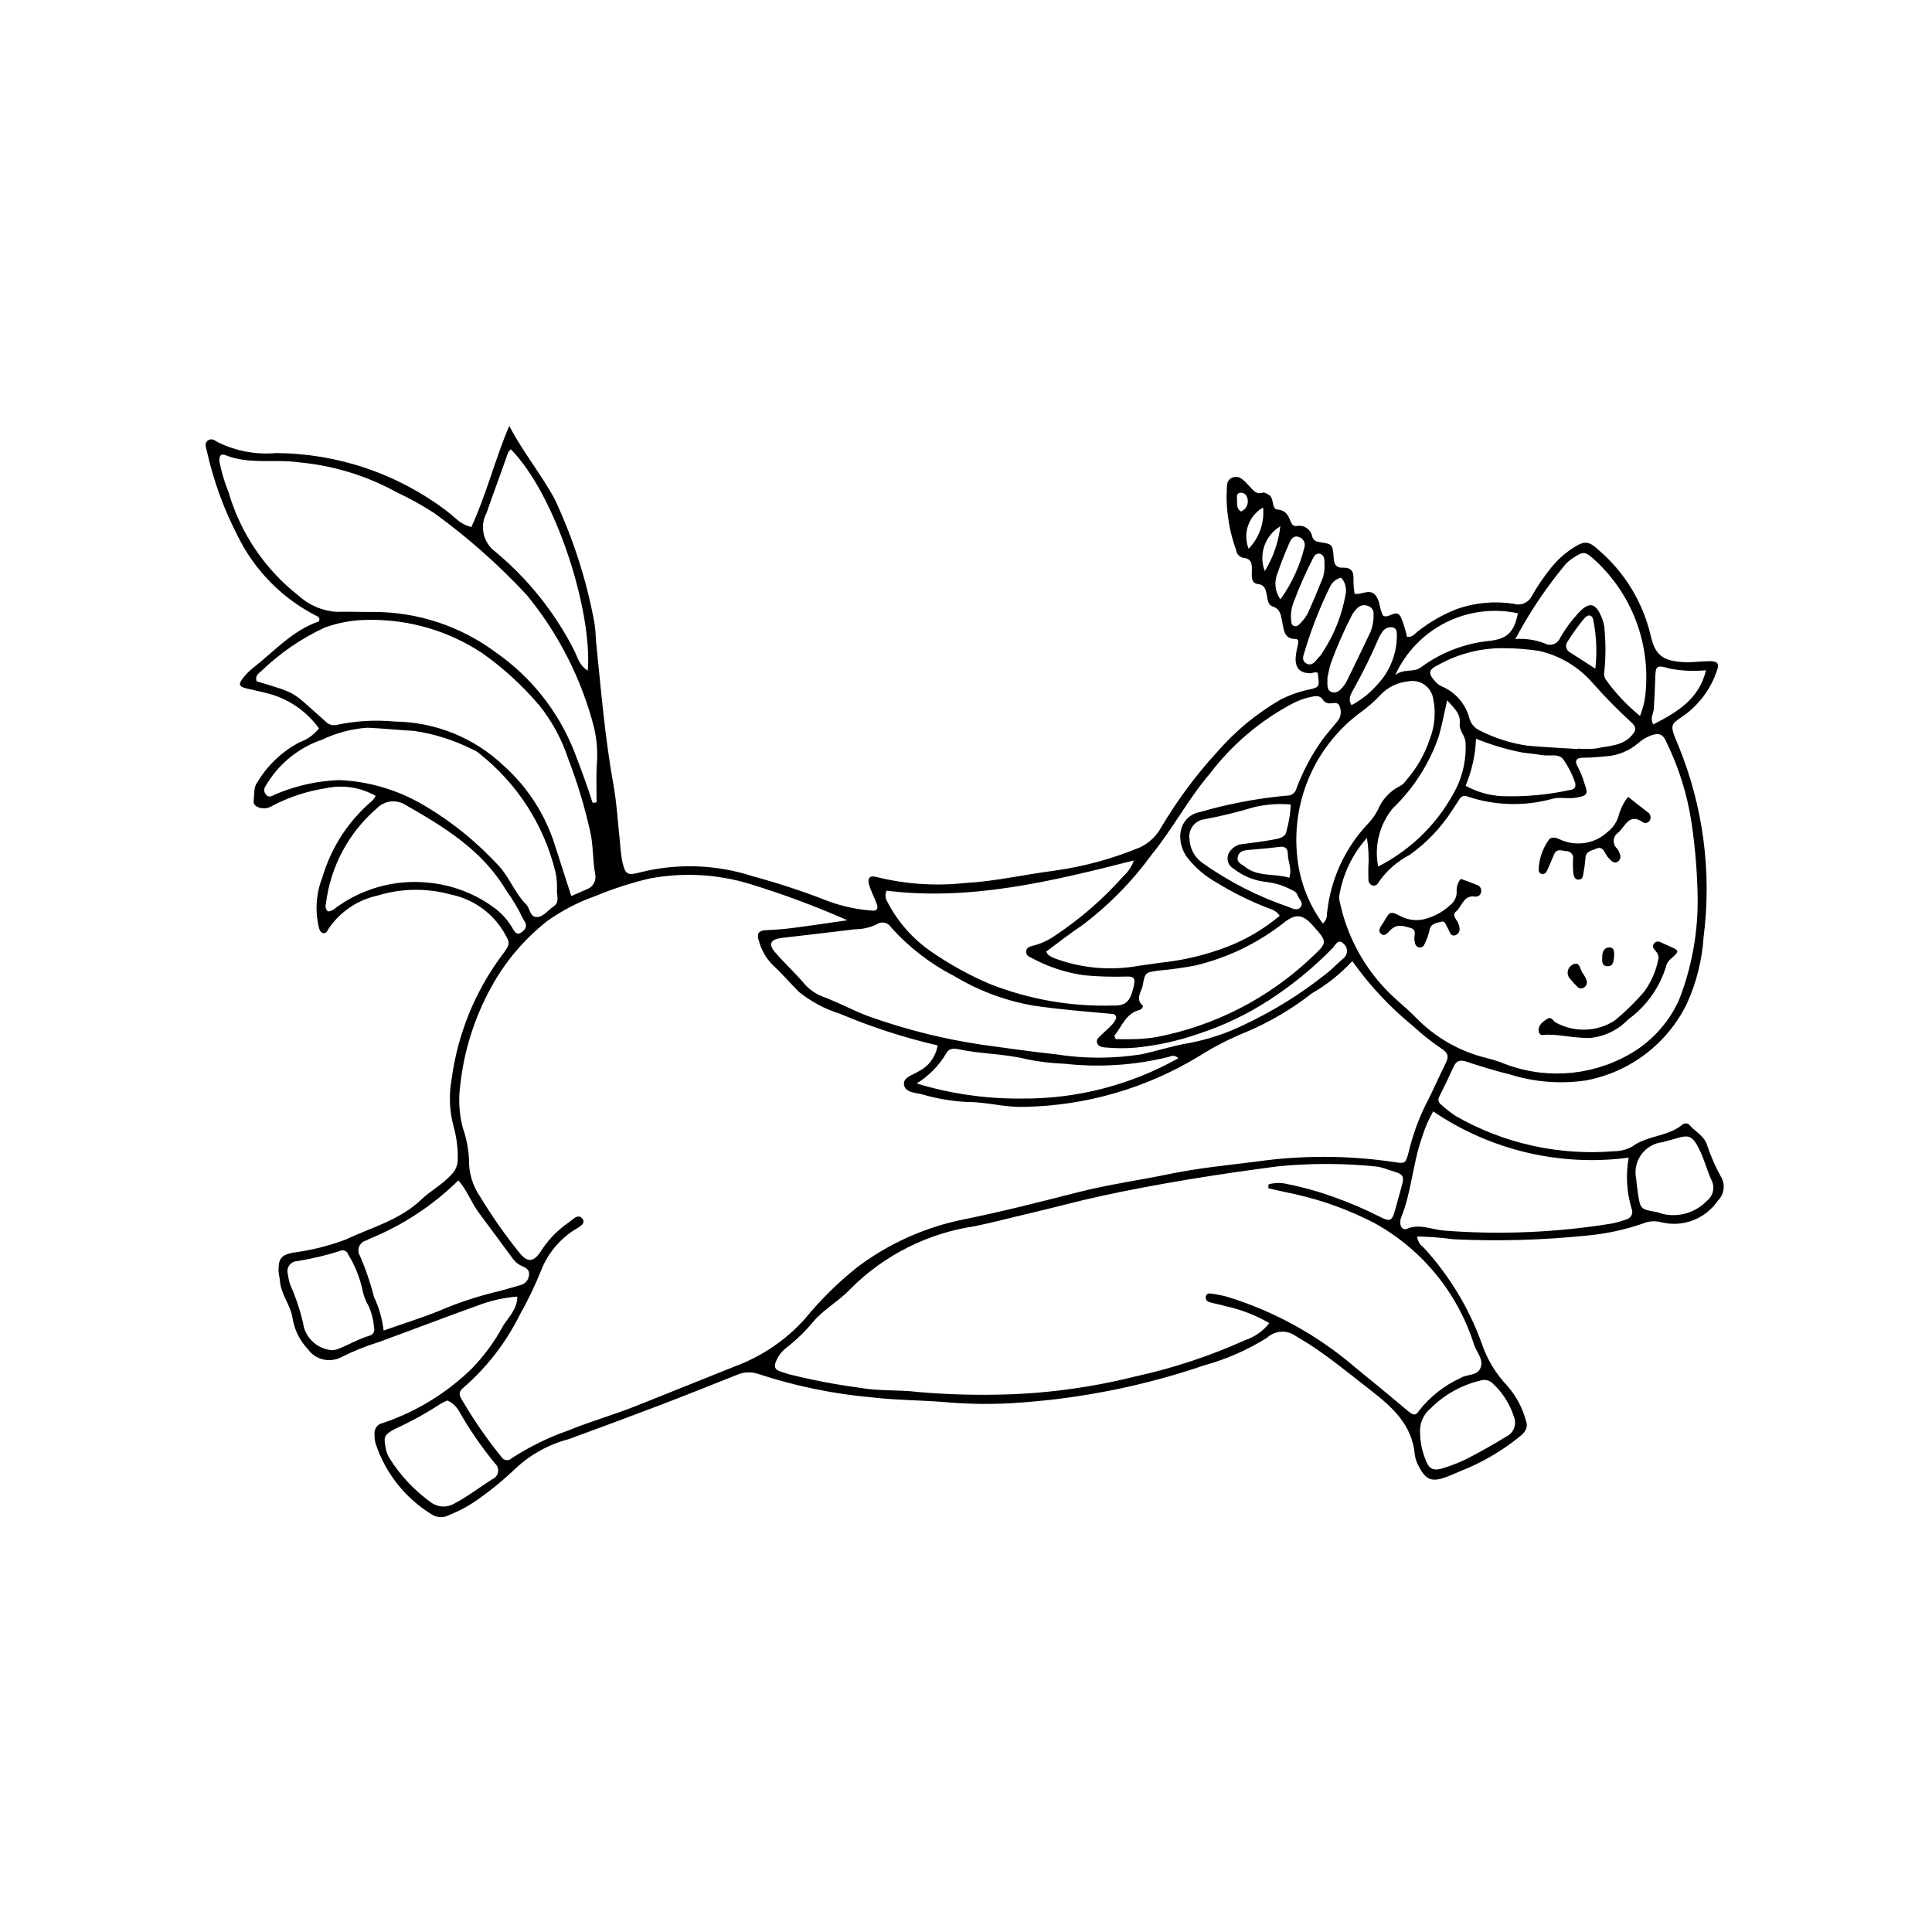 <?xml version="1.0" encoding="UTF-8"?>
<!-- Uploaded to: ICON Repo, www.iconrepo.com, Generator: ICON Repo Mixer Tools -->
<svg fill="#000000" width="800px" height="800px" version="1.1" viewBox="144 144 512 512" xmlns="http://www.w3.org/2000/svg">
 <g>
  <path d="m519.55 471.67c0.113 1.145 0.711 2.188 1.648 2.859 6.766 7.336 12.008 15.945 15.422 25.324 1.426 4.324 3.809 8.273 6.969 11.559 2.266 2.641 3.91 5.762 4.812 9.125 0.719 1.887-0.449 3.258-1.805 4.281l0.004-0.004c-4.106 3.316-8.633 6.062-13.469 8.168-1.922 0.762-3.789 1.66-5.723 2.391-3.891 1.465-5.523 0.898-7.422-2.773-0.543-0.969-0.898-2.031-1.051-3.129-0.715-7.941-6-12.629-11.781-17.102-5.348-4.137-10.539-8.477-16.23-12.156-1.16-0.75-2.379-1.418-3.547-2.156-2.309-1.684-5.488-1.492-7.582 0.449-5.172 3.238-10.789 5.707-16.672 7.328-15.605 5.32-31.828 8.625-48.273 9.836-6.918 0.547-13.871 0.508-20.785-0.129-6.359-0.496-12.738-0.48-19.09-1.23-10.191-0.914-20.246-2.988-29.969-6.184-1.852-0.652-3.883-0.574-5.68 0.215-6.945 2.766-13.883 5.539-20.867 8.203-7.891 3.012-15.812 5.934-23.738 8.84-5.254 1.383-10.086 4.039-14.066 7.738-3.18 3.055-6.59 5.856-10.207 8.379-2.266 1.602-4.719 2.922-7.301 3.938-1.48 0.871-3.328 0.82-4.766-0.125-7.039-4.316-12.309-10.996-14.867-18.848-0.203-0.801-0.293-1.629-0.266-2.457-0.117-1.41 0.867-2.68 2.262-2.914 8.812-2.981 16.848-7.898 23.508-14.395 3.281-3.387 6.082-7.211 8.324-11.359 1.402-2.305 3.691-4.246 3.758-7.738-3.531 0.277-7.004 1.051-10.316 2.305-8.848 3.176-17.629 6.543-26.457 9.773-3.434 1.059-6.777 2.406-9.984 4.027-3.043 1.531-6.75 0.621-8.738-2.141-2.191-2.312-3.625-5.242-4.106-8.391-0.531-3.352-3.059-6.188-3.32-9.746-0.07-0.957-0.379-1.91-0.371-2.863 0.016-3.016 0.754-3.961 3.699-4.582h-0.004c4.809-0.609 9.527-1.773 14.066-3.477 6.82-3.223 14.328-5.133 20.039-10.582 2.477-2.363 5.602-3.988 7.973-6.59 1.078-1.051 1.699-2.484 1.723-3.992 0.078-3.055-0.312-6.102-1.156-9.039-1.059-4.039-1.215-8.266-0.457-12.375 1.594-11.848 6.156-23.098 13.27-32.707 2.414-3.191 2.312-3.215 0.367-6.539-3.121-5-8.168-8.488-13.945-9.648-6.344-1.738-13.047-1.633-19.332 0.301-5.348 1.152-10.031 4.352-13.051 8.91-0.336 0.598-0.691 1.309-1.527 0.984-0.695-0.27-0.855-0.996-1.027-1.695v0.004c-1-4.363-0.648-8.926 1.008-13.086 2.32-7.906 6.914-14.953 13.211-20.27 0.348-0.387 0.648-0.812 0.891-1.273-3.988-2.254-8.66-2.977-13.141-2.035-4.941 0.754-9.723 2.316-14.156 4.621-1.043 0.711-2.356 0.91-3.559 0.539-0.824-0.312-1.59-0.77-1.484-1.746 0.184-1.645 0-3.688 0.898-4.836 2.676-4.555 6.57-8.273 11.242-10.734 2.039-0.715 3.832-1.992 5.176-3.684-3.172-4.406-7.738-7.617-12.961-9.105-2-0.551-4.035-0.98-6.059-1.441-2.25-0.508-2.481-1.129-0.965-2.984 0.688-0.871 1.473-1.664 2.336-2.363 5.75-4.465 10.652-10.117 17.613-12.449 0.438-1.062-0.242-1.293-0.652-1.484h0.004c-9.07-4.621-16.395-12.062-20.871-21.207-3.691-7.133-6.445-14.719-8.184-22.562-0.238-0.949-0.676-1.945 0.258-2.688 0.957-0.762 1.949 0.012 2.684 0.438h-0.004c4.746 2.336 10.043 3.336 15.312 2.883 16.34 0.055 32.219 5.418 45.246 15.281 2.078 1.496 3.758 3.746 6.637 4.289 3.981-8.656 6.266-17.914 10.027-26.797 3.574 6.918 8.418 12.727 12.016 19.371l0.004 0.004c4.898 10.41 8.438 21.406 10.531 32.719 0.238 1.504 0.371 3.023 0.402 4.547 1.316 12.812 2.356 25.652 4.637 38.359 0.93 5.168 1.207 10.457 1.785 15.688 0.098 1.66 0.305 3.312 0.617 4.949 0.801 3.25 1.293 3.602 4.633 2.715 9.867-2.481 20.23-2.129 29.906 1.016 6.82 1.844 13.535 4.062 20.109 6.644 3.641 1.32 7.441 2.144 11.297 2.449 1.766 0.238 1.871-0.707 1.367-2-0.656-1.676-1.508-3.293-1.992-5.016-0.465-1.652 0.395-2.363 1.996-1.883h-0.004c7.66 1.906 15.598 2.449 23.445 1.605 7.914-0.43 15.621-2.223 23.445-3.234 7.981-1.086 15.781-3.211 23.207-6.332 2.238-1.129 4.09-2.906 5.312-5.098 4.238-7.156 9.203-13.855 14.816-19.992 4.809-5.555 10.508-10.27 16.863-13.957 2.219-1.129 4.566-1.984 6.988-2.547 3.41-0.711 3.418-0.668 2.859-4.57-0.695-0.32-1.336 0.156-2 0.133-2.777-0.09-3.973-1.379-3.832-4.246h0.004c0.113-1.102 0.309-2.195 0.582-3.269 0.141-0.699 0.293-1.578-0.672-1.578-3.039 0.008-3.031-2.5-3.445-4.34-0.402-1.785-0.352-3.516-2.527-4.25-1.398-0.473-1.359-1.98-1.617-3.172-0.297-1.379-0.461-2.555-2.371-2.797-1.828-0.23-1.586-2.141-1.562-3.41 0.035-1.832 0.043-3.293-2.309-3.543v0.004c-1-0.211-1.754-1.039-1.867-2.051-1.676-4.648-2.535-9.551-2.531-14.488 0.258-1.703-0.469-3.992 1.641-4.746 2-0.715 3.223 1.133 4.481 2.402 0.957 0.969 1.734 2.215 3.484 1.613 0.398-0.137 1.035 0.273 1.516 0.527 1.641 0.867 0.684 3.824 2.367 3.961 2.219 0.184 2.805 1.504 3.434 2.988 0.363 0.855 0.648 1.477 1.699 1.367 1.875-0.352 3.684 0.867 4.062 2.738 0.328 1.125 1.004 1.383 2.098 1.555 3.277 0.512 3.367 0.582 3.613 4.18 0.117 1.688 0.605 2.652 2.394 2.578 2.16-0.09 2.977 0.941 2.84 3.059 0.008 1.285 0.105 2.57 0.297 3.84 1.902 0.398 3.902-1.449 5.5 0.367 1.34 1.523 1.039 3.691 2.078 5.453 1.469 0.914 3.492-2.012 4.695 0.367 0.688 1.691 1.23 3.438 1.621 5.219 1.434 0.277 2.176-0.934 3.09-1.602 3.074-2.375 6.465-4.309 10.078-5.734 4.84-1.707 10.031-2.188 15.102-1.402 1.875 0.59 3.902-0.266 4.781-2.023 1.508-2.641 3.227-5.16 5.137-7.527 1.559-1.949 3.406-3.644 5.481-5.027 3.359-2.195 4.348-2.231 7.246 0.438h-0.004c6.766 5.828 11.527 13.633 13.609 22.316 1.191 5.406 3.137 6.977 8.883 7.293 2.203 0.121 4.426-0.238 6.644-0.262 2.316-0.027 2.836 0.605 2.004 2.75v-0.004c-1.492 4.356-4.215 8.184-7.836 11.027-4.519 3.359-4.856 2.41-2.234 8.766h0.004c6.531 15.996 8.812 33.41 6.621 50.547-0.398 6.098-1.895 12.074-4.414 17.645-5.195 10.656-15.141 18.219-26.801 20.383-6.746 0.988-13.629 0.441-20.133-1.598-3.898-0.938-7.734-2.152-11.551-3.394-1.633-0.531-2.613-0.262-3.332 1.324-1.203 2.644-2.477 5.262-3.773 7.863l0.004-0.004c-0.238 0.344-0.324 0.77-0.246 1.18 0.078 0.406 0.32 0.77 0.668 1 1.211 1.133 2.519 2.156 3.906 3.066 12.727 7.289 27.367 10.539 41.98 9.316 1.672 0 3.316-0.426 4.777-1.242 3.996-2.969 9.379-2.582 13.238-5.754h-0.004c0.539-0.512 1.387-0.5 1.914 0.023 1.5 1.777 3.801 2.777 4.648 5.211 0.945 2.902 2.164 5.711 3.637 8.387 1.32 2.062 1.008 4.773-0.75 6.481-3.301 4.848-9.266 7.133-14.957 5.723-1.609-0.434-3.312-0.324-4.848 0.316-4.84 1.68-9.871 2.758-14.973 3.215-11.715 1.207-23.508 1.531-35.273 0.973-3.195-0.434-6.414-0.68-9.641-0.742zm-150.98-83.789c-8.422-3.719-17.059-6.934-25.859-9.629-8.645-2.629-17.801-3.113-26.676-1.414-4.844 1.152-9.59 2.688-14.188 4.594-4.582 1.613-8.914 3.863-12.867 6.684-6.094 4.801-11.152 10.789-14.859 17.605-4.41 8.02-7.184 16.84-8.156 25.941-0.512 3.711-0.289 7.492 0.648 11.121 0.973 2.746 1.539 5.625 1.676 8.539-0.074 3.473 0.945 6.883 2.91 9.746 3.156 5.215 6.66 10.211 10.477 14.961 2.055 2.543 3.672 2.484 5.527-0.219 1.902-3.066 4.414-5.707 7.383-7.758 1.102-0.695 2.656-2.711 3.84-0.969 0.898 1.316-1.219 2.219-2.301 2.922v-0.004c-3.988 2.582-7.059 6.359-8.77 10.793-1.602 3.981-3.465 7.852-5.578 11.586-3.633 7.34-8.676 13.887-14.844 19.27-1.195 0.953-1.48 1.691-0.652 3.086 3.125 5.379 6.664 10.508 10.578 15.344 0.277 0.484 0.77 0.809 1.328 0.871 0.555 0.066 1.105-0.141 1.488-0.551 4.644-3 9.625-5.445 14.844-7.281 5.906-2.426 12.051-4.137 17.965-6.492 8.73-3.481 17.457-6.977 26.176-10.484l-0.004-0.004c7.184-2.629 13.605-6.984 18.703-12.688 4.125-5.035 8.773-9.617 13.871-13.668 8.453-6.356 18.242-10.703 28.621-12.719 10.055-2.043 19.957-4.594 29.871-7.117 8.062-2.055 16.285-3.18 24.406-4.863 7.578-1.57 15.332-2.293 23.027-3.277v0.004c11.957-1.684 24.098-1.645 36.043 0.109 3.188 0.504 3.277 0.5 4.07-2.441 1.043-4.449 2.59-8.766 4.617-12.859 1.883-3.531 3.406-7.25 5.223-10.816 0.93-1.828 0.645-2.773-1.168-3.953h0.004c-2.644-1.777-5.141-3.762-7.473-5.934-6.125-4.984-11.539-10.781-16.102-17.23-3.102 3.379-6.707 6.262-10.688 8.547-5.246 4.106-11.004 7.512-17.129 10.133-4.496 1.801-8.82 4.016-12.91 6.609-13.934 8.438-29.852 13.047-46.137 13.355-5.059 0.199-9.891-1.281-14.887-1.281v0.004c-4.16-0.18-8.285-0.867-12.277-2.047-1.73-0.43-4.5-0.422-4.777-2.617-0.242-1.926 2.344-2.457 3.773-3.418 2.738-1.336 4.656-3.914 5.148-6.922-8.867-2.055-17.539-4.867-25.926-8.406-3.965-1.238-7.66-3.215-10.891-5.824-2.336-2.363-4.5-4.91-6.953-7.137v-0.004c-1.746-1.789-3-4-3.629-6.418-0.57-1.648-0.18-2.664 1.809-2.75 2.352-0.102 4.707-0.27 7.043-0.57 4.883-0.629 9.754-1.367 14.629-2.059zm111.56 71.043 0.031-1.059c1.648-0.461 3.387-0.484 5.047-0.062 4.215 0.84 8.359 2 12.395 3.469 4.035 1.441 7.977 3.125 11.805 5.051 3.109 1.621 3.488 1.355 4.457-2.176 0.402-1.465 0.793-2.934 1.211-4.394 1.262-4.438 1.266-4.438-3.016-5.711h-0.004c-1.031-0.414-2.102-0.715-3.195-0.895-8.703-0.891-17.469-0.91-26.172-0.062-15.758 2.066-31.473 4.527-47.027 7.906-6.211 1.348-12.344 3.043-18.531 4.484-4.957 1.156-9.91 2.481-14.895 3.5-12.414 1.855-23.906 7.648-32.781 16.52-2.949 3.168-6.812 5.25-9.672 8.461-2.191 2.691-4.684 5.117-7.43 7.238-1.211 0.941-2.148 2.191-2.711 3.617-0.574 1.234-0.332 2.148 1.047 2.602 0.789 0.258 1.574 0.535 2.367 0.773 6.172 1.543 12.426 2.742 18.734 3.582 5.086 0.93 10.25 0.496 15.332 1.105v0.004c6.891 0.605 13.809 0.852 20.727 0.727 12.473-0.168 24.887-1.785 36.988-4.82 10.02-2.184 19.785-5.414 29.133-9.633 2.543-0.832 4.773-2.406 6.406-4.523-3.625-2.094-7.555-3.613-11.648-4.5-1.457-0.422-2.965-0.672-4.414-1.109-0.539-0.203-0.859-0.762-0.766-1.328 0.016-0.285 0.152-0.547 0.375-0.723 0.223-0.172 0.512-0.238 0.785-0.184 1.512 0.188 3.004 0.477 4.477 0.863 12.438 3.816 23.957 10.156 33.836 18.629 4.719 3.84 9.426 7.699 14.074 11.625 1.129 0.953 2.004 1.555 2.961-0.051v-0.004c2.918-3.707 6.68-6.672 10.969-8.641 1.695-1.102 4.469-0.496 5.336-2.719 0.891-2.285-1.113-4.168-1.758-6.234l0.004-0.004c-4.348-13.676-13.77-25.164-26.328-32.102-6.633-3.449-13.684-6.023-20.977-7.656-2.394-0.5-4.781-1.043-7.172-1.566zm26.117-92.859v-0.004c-3.809 4.262-6.34 9.512-7.301 15.145-0.098 0.535-0.074 1.082 0.07 1.605 1.703 8.297 5.582 15.996 11.238 22.305 2.727 3.109 6.098 5.641 9.016 8.594 5.141 5.297 11.684 9.016 18.867 10.719 1.207 0.301 2.398 0.664 3.566 1.086 10.918 4.551 23.316 3.863 33.664-1.863 6.012-3.281 10.785-8.434 13.602-14.676 3.328-8.531 5-17.625 4.93-26.785-0.094-6.773-0.641-13.535-1.641-20.238-1.113-7.398-3.359-14.578-6.652-21.293-0.93-2.242-2.086-2.531-4.359-1.652-1.156 0.477-2.223 1.145-3.156 1.977-2.336 1.996-5.246 3.195-8.309 3.43-2.066 0.18-4.144 0.395-6.215 0.383-1.895-0.008-2.32 0.91-1.496 2.297 0.766 1.477 1.391 3.019 1.859 4.613 1.039 2.867 0.652 3.168-2.289 3.688-2.074 0.367-4.113-0.23-6.199 0.285h0.004c-7.383 2.047-15.207 1.848-22.473-0.57-0.766-0.398-1.707-0.133-2.156 0.602-0.629 0.91-1.176 1.879-1.812 2.781-2.984 4.691-6.836 8.77-11.348 12.012-3.34 1.719-6.203 4.234-8.344 7.324-0.27 0.676-1.02 1.023-1.711 0.797-0.645-0.309-1.031-0.992-0.957-1.707-0.043-0.969-0.008-1.941-0.023-2.91 0.184-2.652 0.059-5.32-0.375-7.945zm-205.19-9.305 1.051-0.125c0-3.269-0.141-6.547 0.039-9.809 0.289-3.32 0.055-6.664-0.691-9.91-3.301-12.914-9.398-24.941-17.863-35.234-7.414-7.981-15.582-15.223-24.395-21.625-3.227-2.106-6.598-3.981-10.086-5.613-8.012-4.406-16.848-7.106-25.949-7.93-6.406-0.914-13.051 0.641-19.344-1.871-1.547-0.617-1.805 0.516-1.633 1.875 0.551 2.715 1.352 5.379 2.391 7.945 3.16 10.855 9.656 20.441 18.562 27.402 2.793 2.555 6.383 4.07 10.164 4.281 3.176-0.09 6.352 0.055 9.52 0.031 11.73-0.055 23.156 3.703 32.566 10.707 9.355 6.504 16.582 15.625 20.773 26.223 1.75 4.508 3.426 9.039 4.894 13.652zm-5.656 24.703c1.578-0.688 2.84-1.242 4.102-1.793l-0.004-0.004c1.656-0.578 2.617-2.309 2.234-4.023-0.691-3.676-0.469-7.43-1.293-11.105v0.004c-1.457-6.633-3.418-13.141-5.867-19.477-1.684-5.152-4.289-9.953-7.688-14.18-4.394-5.16-9.41-9.762-14.934-13.699-8.922-5.957-19.445-9.066-30.172-8.91-4.027-0.023-8.027 0.676-11.809 2.074-6.148 2.863-11.781 6.731-16.664 11.441-0.762 0.617-1.824 1.406-1.289 2.762 11.02 3.309 9.066 2.535 17.699 10.141 0.207 0.184 0.391 0.398 0.605 0.57 0.797 0.797 1.961 1.105 3.047 0.805 5.023-1.047 10.18-1.332 15.293-0.848 10.758 0.121 21.074 4.316 28.863 11.742 6.312 5.656 10.988 12.914 13.527 21 1.402 4.34 2.797 8.68 4.344 13.496zm187.73 5.234v-0.004c-0.547-0.832-1.359-1.449-2.309-1.75-5.055-1.895-9.914-4.273-14.508-7.109-3.133-1.758-5.867-4.152-8.02-7.031-3.066-4.988-1.379-10.684 3.801-11.629 7.445-2.156 15.078-3.602 22.797-4.316 1.289 0.105 2.453-0.758 2.731-2.019 1.551-4.144 3.598-8.09 6.098-11.746 1.441-2.242 3.273-4.106 4.891-6.168v0.004c0.738-1.02 0.914-2.336 0.473-3.512-0.324-1.441-1.371-1.09-2.285-1.039-0.84 0.16-1.691-0.188-2.184-0.887-0.871-1.426-2.188-0.977-3.356-0.781-1.754 0.395-3.445 1.031-5.027 1.891-8.441 4.527-15.812 10.812-21.613 18.434-5.781 6.75-9.883 14.723-15.52 21.574-5.133 7.062-11.289 13.324-18.262 18.574-3.266 2.184-6.434 4.637-9.594 7.012 0.277 0.426 0.379 0.723 0.59 0.871 0.441 0.324 0.922 0.594 1.426 0.812 7.273 2.758 15.164 3.453 22.809 2.016 1.641-0.246 3.301-0.414 4.926-0.703 6.199-0.598 12.293-2.023 18.117-4.234 5.098-1.961 9.836-4.754 14.02-8.262zm-43.293 26.973c-0.32-1.023-0.793-0.941-1.176-0.977-7.016-0.645-14.023-1.176-21.016-2.231v-0.004c-7.352-1.305-14.402-3.953-20.793-7.812-6.297-3.223-11.945-7.578-16.668-12.844-0.395-0.66-1.051-1.125-1.805-1.273-0.758-0.152-1.539 0.027-2.156 0.488-1.766 0.82-3.691 1.246-5.637 1.254-6.453 0.805-12.922 1.504-19.375 2.285-3.102 0.375-3.699 1.641-1.707 3.926 2.438 2.801 5.195 5.328 7.602 8.156l-0.004 0.004c1.348 1.586 3.082 2.797 5.039 3.508 4.535 1.684 8.785 4.125 13.332 5.633 9.277 3.234 18.836 5.594 28.551 7.051 6.566 0.883 13.125 1.867 19.715 2.562v-0.004c7.535 1.199 15.207 1.203 22.742 0.008 4.188-0.887 8.285-2.269 12.5-2.949h-0.004c5.16-0.977 10.164-2.641 14.875-4.953 7.734-3.648 15.016-8.188 21.695-13.523 1.527-1.188 2.852-2.629 4.328-3.883h-0.004c0.652-0.445 1.055-1.168 1.09-1.953 0.039-0.785-0.297-1.543-0.902-2.047-1.43-1.473-2.144 0.336-2.867 1.121l-0.004 0.004c-5.125 5.262-10.828 9.93-17 13.906-5.695 3.68-11.836 6.621-18.277 8.75-5.481 1.93-11.18 3.195-16.965 3.758-2.621 0.219-5.254 0.211-7.871-0.027-0.832-0.055-2.07-0.156-2.359-1.32-0.234-0.941 0.578-1.449 1.164-2.035 1.508-1.516 3.387-2.766 3.957-4.582zm-148.23-33.973-0.004-0.004c0.066-1.523-0.066-3.051-0.387-4.543-3.027-12.484-10.168-23.586-20.27-31.52-0.531-0.449-1.133-0.805-1.781-1.051-4.82-2.434-10.004-4.078-15.344-4.871-4.141-0.25-8.27-0.656-12.422-0.859-4.144 0.285-8.199 1.348-11.953 3.133-6.363 2.148-11.723 6.543-15.082 12.359-0.504 0.68-0.449 1.621 0.133 2.234 0.508 0.691 1.172 0.574 1.848 0.262 0.484-0.27 0.992-0.5 1.512-0.688 5.137-2.074 10.598-3.234 16.133-3.422 7.883 0.359 15.559 2.656 22.348 6.68 7.523 4.43 14.332 9.973 20.191 16.445 2.66 3.07 4.039 6.973 6.894 9.812 1.105 1.102 0.973 3.606 3.102 3.348 1.637-0.199 2.715-1.836 4.102-2.742 1.848-1.207 0.836-3.012 0.977-4.578zm232.2 58.836v-0.004c-1.25 2.199-2.246 4.535-2.981 6.957-2.461 6.926-2.746 14.418-5.543 21.254-0.137 0.395-0.199 0.809-0.191 1.227-0.02 1.188 0.691 2.117 1.75 1.668 3.387-1.426 6.547 0.223 9.785 0.477h0.004c14.926 1.16 29.934 0.523 44.707-1.895 1.215-0.262 2.406-0.613 3.574-1.043 0.617-0.125 1.148-0.527 1.434-1.094 0.289-0.562 0.301-1.227 0.035-1.801-1.312-4.375-1.574-8.996-0.762-13.488-18.191 2.41-36.633-1.953-51.812-12.262zm-144.84-58.492c-0.445 0.895-0.398 1.957 0.129 2.809 2.769 5.441 6.875 10.086 11.93 13.508 4.789 3.293 9.895 6.102 15.246 8.383 10.332 4.09 21.391 6.043 32.5 5.738 3.633 0.137 4.699-1.094 5.602-4.766 0.617-2.504 0.281-3.047-2.266-2.906-3.606 0.098-7.215-0.02-10.809-0.352-4.949-0.703-9.727-2.293-14.105-4.699-0.66-0.293-1.262-0.691-1.262-1.48-0.004-1.031 0.805-1.422 1.629-1.605h-0.004c2.164-0.516 4.211-1.441 6.027-2.723 6.707-4.438 12.797-9.734 18.125-15.754 1.258-1.129 2.207-2.559 2.754-4.16-21.75 5.531-43.246 10.754-65.496 8.008zm115.61 8.715c1.324-1.207 0.969-2.258 1.145-3.176 0.984-8.738 4.781-16.918 10.82-23.309 1.059-1.09 1.945-2.336 2.625-3.691 1.117-2.715 3.18-4.938 5.809-6.25 0.734-0.395 1.352-0.973 1.789-1.68 2.742-3.152 4.828-6.816 6.137-10.781 1.332-3.375 1.652-7.066 0.926-10.621-0.219-1.535-1.062-2.91-2.336-3.793-1.27-0.887-2.852-1.199-4.367-0.871-2.789 0.266-5.387 1.543-7.301 3.594-1.516 1.613-3.18 3.086-4.973 4.391-11.91 8.656-18.422 22.918-17.156 37.59 0.508 6.723 2.891 13.168 6.883 18.598zm67.605-46.25v-0.121c1.652 0.16 3.32 0.137 4.969-0.062 3.172-0.723 6.676-0.578 9.184-3.312 1.273-1.391 1.523-2.254-0.129-3.68v-0.004c-3.543-3.246-6.914-6.68-10.098-10.281-3.707-4.301-8.699-7.297-14.234-8.547-2.984-0.457-5.992-0.699-9.012-0.719-6.121-0.129-12.164 1.363-17.523 4.328-2.863 1.395-3.004 2.324-0.895 4.574 0.445 0.523 1.008 0.941 1.641 1.215 3.629 1.531 6.34 4.672 7.324 8.484 0.41 1.48 1.48 2.688 2.894 3.277 3.957 2.012 8.223 3.352 12.617 3.973 4.41 0.387 8.84 0.59 13.262 0.875zm-316.52 154.1c5.348-1.879 10.211-3.383 14.91-5.301h-0.004c4.703-2.008 9.559-3.633 14.527-4.852 2.285-0.523 4.523-1.25 6.789-1.875l-0.004-0.004c1.258-0.281 2.188-1.34 2.309-2.621 0.23-1.445-0.793-1.988-1.812-2.406-1.023-0.434-1.902-1.148-2.535-2.062-2.957-4.004-5.891-8.02-8.879-11.996-2.027-2.695-3.133-6.004-5.488-8.676h-0.004c-6.766 6.664-14.777 11.93-23.582 15.496-0.258 0.086-0.469 0.309-0.723 0.406v-0.004c-0.887 0.18-1.625 0.785-1.973 1.621-0.352 0.832-0.262 1.785 0.234 2.543 1.516 3.519 2.754 7.156 3.703 10.871 1.324 2.793 2.18 5.785 2.531 8.859zm-14.895-111.18c0.133 0.039 0.285 0.137 0.395 0.105 0.406-0.074 0.793-0.223 1.145-0.434 7.188-5.562 16.242-8.133 25.277-7.176 6.5 0.617 12.699 3.047 17.883 7.019 1.848 1.469 3.391 3.289 4.535 5.352 0.457 0.703 1 1.543 1.949 0.934 0.918-0.59 1.844-1.367 1.25-2.723-0.164-0.379-0.477-0.695-0.617-1.078-1.254-2.629-2.746-5.133-4.457-7.484-6.332-10.699-16.543-16.859-26.91-22.777h-0.004c-2.348-1.348-5.309-0.957-7.231 0.953-7.551 6.461-12.406 15.516-13.613 25.379-0.207 0.668-0.059 1.398 0.398 1.93zm208.53 33.047 0.379 0.91c1.785 0 3.574 0.066 5.356-0.02h-0.004c1.801-0.047 3.594-0.219 5.371-0.52 15.461-2.945 29.75-10.27 41.168-21.098 4.32-4.027 4.281-4.07 0.324-8.5-2.695-3.019-4.539-3.184-7.68-0.699l0.004-0.004c-6.879 5.406-14.848 9.262-23.352 11.305-3.258 0.625-6.543 1.082-9.848 1.371-3.477 0.484-3.574 0.488-4.172 3.887-0.305 1.734-2.09 3.527-0.031 5.371 0.27 0.242-0.27 1.035-0.867 1.188-3.672 0.938-4.594 4.391-6.648 6.809zm-139.53-96.758c1.258-15.453-8.254-46.281-20.383-58.652-0.262 0.305-0.633 0.559-0.75 0.906-1.844 5.352-3.848 10.648-5.703 15.988v-0.004c-1.754 3.289-1.012 7.352 1.789 9.809 8.914 7.277 16.219 16.328 21.441 26.582 0.891 1.727 1.277 3.949 3.606 5.371zm245.82-8.363v-0.004c2.637-0.191 5.285 0.203 7.754 1.152 0.73 0.41 1.602 0.484 2.391 0.199 0.789-0.281 1.418-0.895 1.723-1.676 1.379-2.402 3.027-4.637 4.918-6.66 2.879-2.996 4.473-2.57 6.039 1.152v-0.004c0.512 1.141 0.797 2.367 0.832 3.617 0.305 3.453 0.297 6.93-0.023 10.383-0.223 0.805-0.152 1.664 0.203 2.418 2.609 3.66 5.695 6.957 9.184 9.793 0.828-2.012 1.332-4.144 1.496-6.316 1.23-13.055-3.691-25.941-13.312-34.852-2.676-2.426-3.043-2.613-6-0.625h-0.004c-0.688 0.457-1.32 0.992-1.891 1.594-5.117 6.125-9.578 12.77-13.309 19.824zm-89.312 111.09c-1.051-1.027-1.879-0.539-2.606-0.336-9.02 2.219-18.359 2.824-27.586 1.789-3.309-0.113-6.606-0.5-9.848-1.156-5.973-1.516-12.105-1.383-18.066-2.648-1.211-0.258-2.582-0.395-3.348 0.953v0.004c-1.922 3.305-4.637 6.082-7.902 8.078 8.969 2.734 18.301 4.086 27.676 4 14.59 0.152 28.961-3.531 41.68-10.684zm-193.71 90.703c-0.672 0.258-1.32 0.578-1.93 0.957-3.82 2.492-7.82 4.695-11.973 6.582-2.644 1.449-3.047 1.898-2.523 4.664 0.133 1.102 0.504 2.164 1.086 3.106 2.875 4.582 6.613 8.559 11.004 11.711 1.809 1.328 4.231 1.445 6.156 0.301 3.57-1.867 6.731-4.348 10.117-6.484h0.004c0.789-0.332 1.348-1.047 1.484-1.895 0.137-0.844-0.172-1.699-0.816-2.266-3.59-4.375-6.801-9.047-9.594-13.965-0.434-0.711-0.973-1.344-1.605-1.879-0.438-0.332-0.91-0.609-1.41-0.832zm-30.828-13.352c0.535 0.016 1.074-0.051 1.59-0.199 2.969-1.117 5.695-2.797 8.773-3.68 0.82-0.301 1.277-1.184 1.043-2.027-0.152-1.93-0.609-3.82-1.359-5.606-0.859-1.418-1.461-2.981-1.77-4.609-0.711-3.234-1.961-6.32-3.695-9.141-0.129-0.48-0.469-0.871-0.926-1.062-0.461-0.191-0.98-0.16-1.41 0.086-3.688 1.16-7.457 2.051-11.273 2.664-0.84 0.043-1.609 0.48-2.082 1.176-0.469 0.695-0.59 1.57-0.324 2.367 0.121 0.953 0.34 1.895 0.648 2.809 1.629 3.648 2.848 7.465 3.637 11.379 1.02 3.188 3.82 5.481 7.148 5.844zm288.61 22.145v0.004c0.055 2.332 0.531 4.637 1.406 6.801 0.934 2.641 2.168 3.168 4.852 2.281v0.004c2.121-0.652 4.184-1.473 6.176-2.453 3.559-1.844 7.062-3.812 10.48-5.91 1.938-0.961 2.781-3.273 1.922-5.258-1.047-3.305-2.93-6.285-5.465-8.656-0.828-0.918-2.113-1.277-3.297-0.922-5.019 1.188-9.609 3.738-13.262 7.375-2.004 1.637-3.059 4.164-2.812 6.738zm-11.121-150.3c9.055-4.594 16.379-11.996 20.879-21.098 1.695-3.656 2.481-7.664 2.297-11.688-0.07-1.93-1.777-3.156-1.551-5.074 0.32-2.723-1.617-4.172-3.332-6.199-0.84 3.609-1.41 6.828-2.352 9.934l-0.004-0.004c-2.5 7.086-6.629 13.484-12.047 18.688-3.543 4.305-4.969 9.969-3.891 15.441zm-23.152-16.43v-0.004c-3.293-0.297-6.613-0.055-9.824 0.727-4.234 1.273-8.531 2.328-12.875 3.152-1.27 0.113-2.438 0.75-3.223 1.758-0.785 1.008-1.117 2.293-0.914 3.555 0.098 2.535 1.383 4.875 3.469 6.316 6.992 4.961 14.664 8.879 22.777 11.633 1.027 0.414 2.277 1.078 3.109 0.141 1.074-1.211-0.41-2.234-0.773-3.34-0.238-0.723-0.848-0.988-1.496-1.301-2.07-1.113-4.332-1.832-6.668-2.113-3.176-0.309-6.199-1.527-8.703-3.504-0.871-0.473-1.465-1.332-1.605-2.309-0.137-0.98 0.195-1.969 0.902-2.664 0.809-0.965 1.988-1.543 3.246-1.59 2.613-0.32 5.227-0.672 7.816-1.137 1.477-0.266 3.406-0.57 3.613-2.266 0.648-2.301 1.035-4.668 1.148-7.059zm91.523 99.129c0.145 1.242 0.258 2.621 0.477 3.981 0.656 4.121 0.672 4.109 4.801 4.859 0.676 0.121 1.312 0.441 1.988 0.574h-0.004c4.144 0.891 8.457-0.41 11.418-3.449 1.5-1.125 2.129-3.066 1.582-4.859-1.543-3.262-2.32-6.828-4.106-9.957-1.363-2.391-2.422-2.707-5.082-1.922-1.324 0.391-2.668 0.727-3.996 1.105v0.004c-2.273 0.23-4.34 1.414-5.691 3.258-1.348 1.844-1.852 4.172-1.387 6.406zm-45.199-104.11c2.941 1.637 6.215 2.582 9.578 2.762 6.078 0.207 12.164-0.344 18.109-1.633 1.652-0.188 1.625-1.395 1.148-2.469v-0.004c-0.742-2.078-1.781-4.039-3.09-5.82-1.184-1.359-3.402-0.672-5.156-0.914-1.785-0.246-3.566-0.516-5.359-0.691-4.266-0.812-8.445-2.047-12.469-3.688-0.156 4.285-1.094 8.508-2.762 12.457zm-18.637-29.332c2.316-1.828 4.863-0.535 6.871-2.098h-0.004c5.387-3.953 11.742-6.371 18.395-6.988 4.527-0.598 6.254-2.379 7.238-7.281v-0.004c-6.473-1.383-13.223-0.516-19.133 2.461-5.914 2.977-10.629 7.887-13.371 13.91zm-17.984 0.676c0.086 1.652-0.406 3.406 1.277 3.871 1.469 0.406 2.481-0.934 3.328-2.047 0.312-0.457 0.578-0.941 0.797-1.449 1.988-4.098 3.996-8.188 5.938-12.305 0.645-1.535 0.945-3.195 0.887-4.859 0.117-1.008-0.527-1.949-1.508-2.207-0.918-0.387-1.98-0.195-2.703 0.496-0.613 0.562-1.125 1.227-1.52 1.957-2.144 4.152-4.019 8.434-5.617 12.82-0.387 1.32-0.637 2.676-0.879 3.723zm100.33-1.945c-3.211 0.312-6.453 0.164-9.621-0.441-3.664-1.086-3.754-0.801-3.852 3.227-0.059 2.481-0.207 4.957-0.359 7.434-0.078 1.281-1.086 2.527-0.137 4.141 6.227-3.258 12.102-6.57 13.969-14.359zm-96.688-24.531c-1.34 0.305-2.457 1.23-2.996 2.496-2.551 5.203-4.688 10.598-6.398 16.133-0.273 1.414-1.527 3.176 0.211 4.117 1.691 0.918 2.559-1.031 3.609-2.019 0.184-0.207 0.344-0.434 0.477-0.676 3.242-4.828 5.402-10.297 6.34-16.035 0.203-1.457-0.254-2.926-1.242-4.016zm2.738 33.777v0.004c2.668-1.418 5.043-3.32 7.004-5.617 3.125-3.367 4.906-7.766 5.012-12.355-0.027-1.035 0.27-2.394-1.262-2.668-1.133-0.109-2.219 0.48-2.746 1.488-0.332 0.441-0.605 0.926-0.816 1.434-1.945 4.555-4.133 9-6.547 13.32-0.648 1.246-1.723 2.578-0.645 4.398zm-7.152-36.121c0-0.812-0.004-1.09 0-1.367 0.016-1.129-0.035-2.426-1.328-2.66-1.062-0.191-1.641 0.973-2.012 1.82l0.004 0.004c-1.809 3.559-3.414 7.219-4.812 10.961-0.621 1.543-0.859 3.211-0.703 4.867 0.09 0.535 0.051 1.133 0.621 1.434 0.773 0.406 1.355-0.113 1.793-0.594 0.789-0.773 1.457-1.66 1.98-2.633 1.434-3.133 2.762-6.32 4.031-9.523 0.238-0.75 0.379-1.523 0.426-2.309zm-9.332 81.867c0.805-2.336-0.371-4.281-0.379-6.281-0.004-1.605-0.777-2.098-2.367-1.887-2.719 0.363-5.465 0.551-8.195 0.805-1.305 0.121-2.492 0.449-2.738 1.973-0.227 1.402 0.992 1.715 1.832 2.402 3.492 2.859 7.84 1.766 11.848 2.988zm81.109-55.418c0.473-4.172 0.316-8.391-0.469-12.512-0.199-1.785-1.387-2.098-2.516-0.742v-0.004c-1.582 1.922-3.035 3.938-4.356 6.043-0.352 0.449-0.484 1.027-0.371 1.586 0.117 0.555 0.477 1.031 0.977 1.301 2.074 1.312 4.129 2.652 6.734 4.328zm-83.453-18.367c2.992-4.16 5.156-8.859 6.371-13.84 0.324-1.133-0.32-2.316-1.445-2.66-1.391-0.562-2.102 0.516-2.531 1.504-1.148 2.648-2.258 5.328-3.164 8.066-0.973 2.285-0.684 4.914 0.77 6.93zm-0.031-19.352c-4.074 2.43-5.812 7.438-4.117 11.867 2.227-3.606 3.629-7.656 4.117-11.867zm-8.398 5.941c2.824-2.902 4.227-6.898 3.836-10.93-3.824 2.18-5.457 6.84-3.836 10.93zm-2.019-9.875c1.156-0.473 1.883-1.629 1.805-2.871-0.051-1.113-0.715-2.215-2.023-2.09-1.09 0.102-0.844 1.242-0.824 1.98 0.031 1.035-0.199 2.219 1.043 2.981z"/>
  <path d="m575.45 355.16c1.855 1.457 3.453 2.754 5.094 3.992h0.004c0.754 0.426 1.074 1.352 0.742 2.152-0.312 0.676-1.102 0.977-1.781 0.684-3.711-2.672-4.691 0.828-6.621 2.641-0.707 0.441-1.164 1.191-1.234 2.023-0.074 0.828 0.246 1.645 0.867 2.203 0.34 0.438 0.598 0.934 0.75 1.469 0.379 0.785 0.062 1.734-0.719 2.133-0.754 0.367-1.34-0.125-1.82-0.621-0.508-0.469-0.934-1.02-1.27-1.625-0.539-1.125-1.125-1.914-2.531-1.273-1.207 0.551-2.738 0.617-2.777 2.555-0.109 1.383-0.297 2.754-0.566 4.113-0.098 0.723-0.289 1.43-1.125 1.5-1.09 0.094-1.402-0.824-1.5-1.609-0.137-1.238-0.168-2.484-0.09-3.727 0.117-0.551-0.023-1.121-0.383-1.555-0.363-0.43-0.898-0.672-1.461-0.652-1.211-0.148-2.5-0.762-3.199 0.879-0.648 1.523-1.258 3.07-1.98 4.559-0.27 0.516-0.875 0.754-1.422 0.559-0.469-0.137-0.574-0.52-0.676-0.922v-0.004c0.066-3.027 1.086-5.957 2.914-8.371 1.125-0.652 2.191-0.02 3.168 0.391v0.004c4.207 1.738 9.039 0.832 12.336-2.309 1.297-1.039 2.254-2.445 2.746-4.035 0.484-1.875 1.348-3.629 2.535-5.152z"/>
  <path d="m565.24 419.07c-5.219 0.027-8.691-1.199-12.305-0.781-0.797 0.094-1.227-0.512-1.195-1.336 0.051-1.449 1.137-2.133 2.148-2.859 1.156-0.828 1.504 0.195 2.262 0.801v0.004c2.406 1.355 5.129 2.035 7.887 1.969 2.762-0.066 5.449-0.879 7.785-2.348 2.891-2.367 5.562-4.984 7.992-7.824 1.77-2.484 3.004-5.312 3.625-8.297 0.371-1.23-0.402-2.082-1.133-2.945-0.184-0.211-0.273-0.484-0.254-0.762 0.02-0.277 0.152-0.535 0.363-0.719 0.355-0.441 0.969-0.586 1.488-0.352 0.77 0.309 1.5 0.711 2.262 1.035 3.027 1.289 3.039 1.293 0.512 3.543-0.629 0.551-1.059 1.297-1.219 2.121-1.75 5.566-5.246 10.418-9.973 13.84-2.699 2.836-6.344 4.586-10.246 4.91z"/>
  <path d="m531.12 376.91c1.418 0.527 2.848 1 4.223 1.594 0.855 0.219 1.375 1.09 1.156 1.945-0.117 0.727-0.777 1.234-1.508 1.164-3.211-0.523-3.508 2.668-5.219 4.035-0.598 0.477-0.43 1.234 0 1.883h-0.004c0.625 0.754 0.988 1.688 1.043 2.664 0.016 0.719-0.414 1.367-1.082 1.633-0.797 0.316-1.277-0.152-1.578-0.867v-0.004c-0.145-0.387-0.328-0.758-0.551-1.109-0.441-0.633-0.551-1.863-1.594-1.59-1.262 0.328-2.894 0.484-3.164 2.215-0.293 1.355-0.77 2.66-1.414 3.887-0.238 0.527-0.809 0.82-1.379 0.707-0.555-0.109-0.977-0.566-1.043-1.129-0.066-0.27-0.121-0.543-0.176-0.812-0.227-1.102 0.82-2.668-0.98-3.191-1.703-0.496-3.465-1.16-5.113 0.305-0.781 0.691-1.688 2.144-2.711 1.266-1.184-1.02 0.152-2.246 0.727-3.25 1.688-2.957 1.66-2.82 4.856-1.242l0.004-0.004c2.035 0.945 4.356 1.086 6.488 0.391 2.273-0.664 4.363-1.844 6.106-3.449 1.141-0.828 1.82-2.148 1.836-3.555-0.117-1.258 0.27-2.512 1.078-3.484z"/>
  <path d="m564.54 404.35c0.012 0.562-0.289 1.082-0.781 1.352-0.469 0.332-1.102 0.316-1.559-0.031-0.703-0.641-1.348-1.34-1.934-2.09-0.582-0.508-0.887-1.266-0.809-2.035 0.074-0.77 0.52-1.453 1.191-1.836 1.828-1.062 1.977 0.641 2.492 1.676 0.488 0.977 1.352 1.781 1.398 2.965z"/>
  <path d="m571.77 397.46c-0.23 1.102-0.035 2.652-1.824 2.59-1.633-0.059-1.324-1.613-1.34-2.523-0.027-1.238 0.57-2.59 2.102-2.438 1.188 0.125 1.074 1.367 1.062 2.371z"/>
 </g>
</svg>